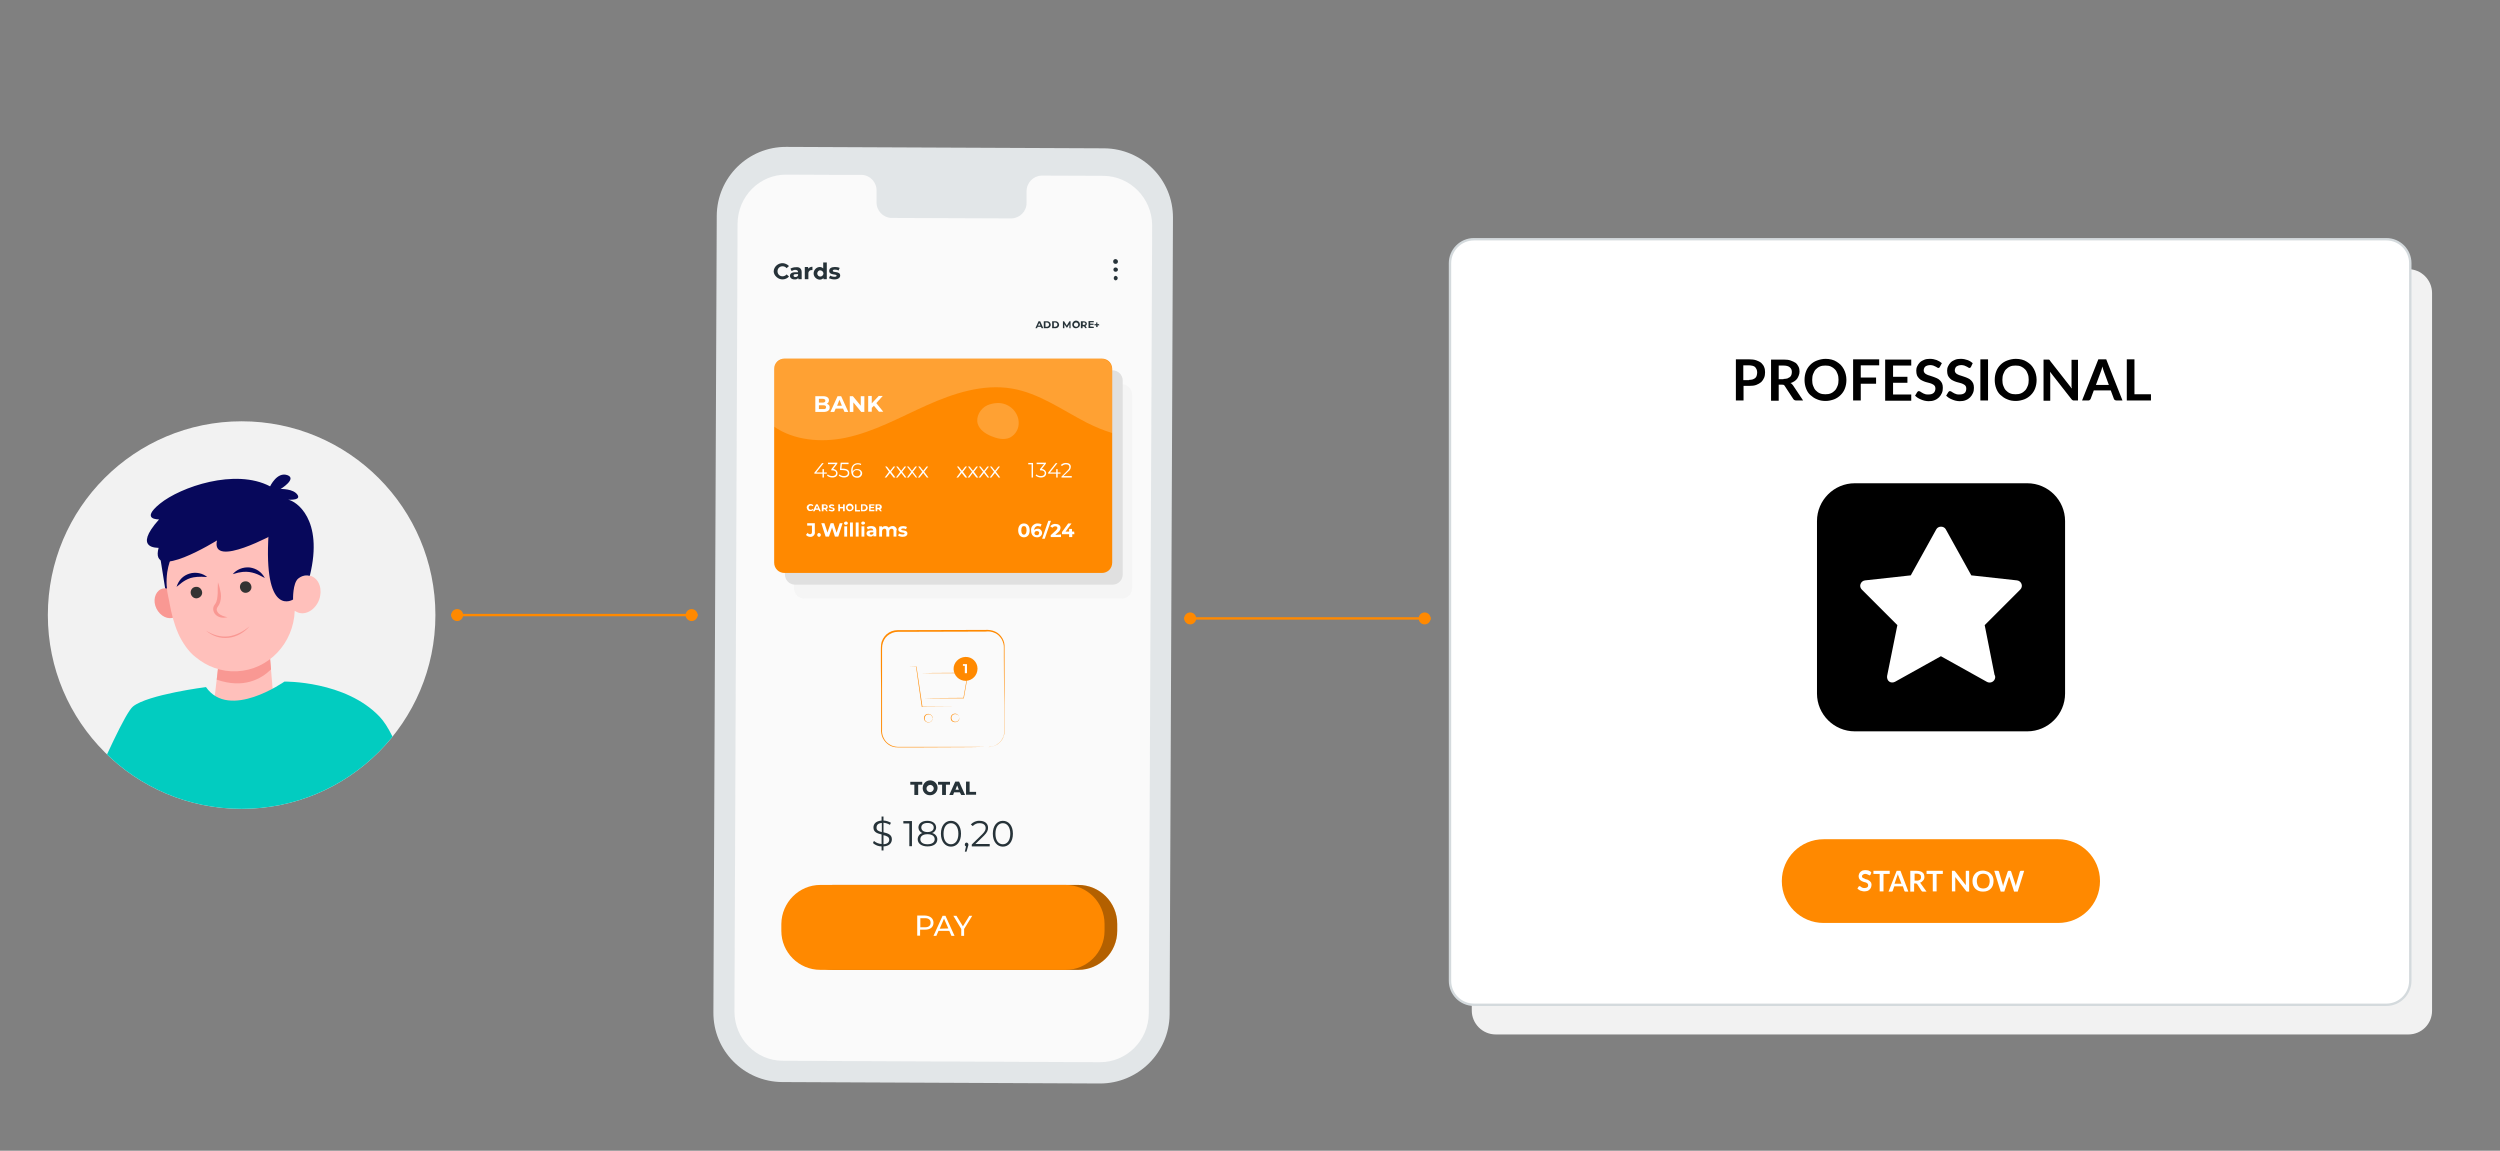 <svg xmlns="http://www.w3.org/2000/svg" xmlns:xlink="http://www.w3.org/1999/xlink" id="Layer_1" x="0px" y="0px" viewBox="0 0 1045 481" style="enable-background:new 0 0 1045 481;" xml:space="preserve"><rect x="0" y="0" width="1045" height="481" fill="#808080" stroke="none"/><style type="text/css">	.st0{fill:#F2F2F2;}	.st1{clip-path:url(#SVGID_00000112601355860120644120000015826488031672826557_);}	.st2{fill:#07085B;}	.st3{fill:#FFC0BB;}	.st4{fill:#F99893;}	.st5{fill:#333333;}	.st6{fill:#02CCC0;}	.st7{fill:none;stroke:#FF8900;stroke-miterlimit:10;}	.st8{fill:#FF8900;}	.st9{fill:#E2E6E8;}	.st10{fill:#FAFAFA;}	.st11{fill:#263238;}	.st12{fill:#F5F5F5;}	.st13{fill:#E0E0E0;}	.st14{opacity:0.3;}	.st15{fill:#FFFFFF;}	.st16{opacity:0.2;}	.st17{fill:#FFFFFF;stroke:#D4DADD;stroke-miterlimit:10;}</style><g>	<circle class="st0" cx="101" cy="257.1" r="81"></circle>	<g>		<defs>			<circle id="SVGID_1_" cx="101" cy="257.1" r="81"></circle>		</defs>		<clipPath id="SVGID_00000086659394718104259180000006235196387983369405_">			<use xlink:href="#SVGID_1_" style="overflow:visible;"></use>		</clipPath>		<g style="clip-path:url(#SVGID_00000086659394718104259180000006235196387983369405_);">			<path class="st2" d="M67,233.2l2.7,16.9l5.7-22.6c0,0-8-3.9-8.4-2.5C66.7,226.4,67,233.2,67,233.2z"></path>			<polygon class="st3" points="112.4,269.6 114.9,298.9 89,297.7 92,271.8    "></polygon>			<path class="st4" d="M90.6,284.1l1.4-12.3l20.4-2.1l0.9,10.1C109.2,283.8,101.9,288,90.6,284.1z"></path>			<g>				<path class="st4" d="M74.7,249.9c1.6,3.2,0.7,6.8-1.8,8.1c-2.6,1.2-5.9-0.4-7.5-3.6c-1.6-3.2-0.7-6.8,1.8-8.1     C69.8,245.1,73.2,246.7,74.7,249.9z"></path>				<path class="st3" d="M74.5,264.8c-1.8-4.1-2.9-8.6-3.6-12.5c-0.1-0.8-0.3-1.7-0.5-2.5c-0.8-3.3-1-6.9-0.5-10.6     c1.8-12,11.4-21.5,23.5-23.2c16.2-2.2,30.4,9.7,31.4,25.6c1.7-1.1,3.6-1.4,5.3-0.8c3.4,1.3,4.8,5.7,3.3,9.9     c-1.6,4.2-5.6,6.6-8.9,5.3c-0.5-0.2-0.9-0.4-1.3-0.7c-0.5,13.6-10.9,24.7-24.2,25.3c-6.5,0.3-12.5-2-17.2-5.9     C78.8,272.5,76,268.2,74.5,264.8z"></path>				<path class="st4" d="M91.1,243.4c-0.1,1.6-0.1,3.1-0.1,4.6c-0.1,1.4-0.2,3.4-1.1,4.5c-0.1,0.2-0.8,0.9-0.8,2c0,1,0.5,2,1.2,2.6     c1.4,1.2,3.2,1.3,4.8,0.9c-1.5-0.3-3-0.8-3.9-1.8c-0.4-0.5-0.7-1.1-0.6-1.6c0.1-0.6,0.4-0.9,0.5-1.1c0.4-0.6,0.9-1.2,1.2-3.1     c0.1-0.8,0.1-1.6,0-2.4C92,246.4,91.7,244.9,91.1,243.4z"></path>				<path class="st5" d="M100.3,245.5c0.1,1.3,1.2,2.4,2.5,2.3c1.3-0.1,2.4-1.2,2.3-2.5c-0.1-1.3-1.2-2.4-2.5-2.3     C101.2,243,100.2,244.1,100.3,245.5z"></path>				<path class="st5" d="M79.7,247.8c0.1,1.3,1.2,2.4,2.5,2.3c1.3-0.1,2.4-1.2,2.3-2.5c-0.1-1.3-1.2-2.4-2.5-2.3     C80.6,245.3,79.6,246.5,79.7,247.8z"></path>				<path class="st4" d="M104.3,261.8c-2.5,2.1-5.6,3.8-8.8,4.2c-3.4,0.4-6.5-0.6-9.4-2.4c2.7,2.3,5.9,3.4,9.5,3     C99.1,266.2,102.3,264.2,104.3,261.8z"></path>				<path class="st2" d="M97.3,240c3.4-1.1,5.3-1.1,6.9-0.9c3.4,0.5,5.3,2,6.5,2.5c-1.4-2.6-3.6-4-6.3-4.4     C101.5,236.9,98.7,238.2,97.3,240z"></path>				<path class="st2" d="M86.6,241.2c-1.7-1.5-4.7-2.3-7.5-1.4c-2.5,0.8-4.4,2.6-5.3,5.5c1.1-0.7,2.6-2.6,5.9-3.7     C81.2,241.2,83.1,240.9,86.6,241.2z"></path>			</g>			<path class="st6" d="M86.1,287.2c0,0-24.3,3.1-30.5,8.1s-35.9,78.8-35.9,78.8l24.7,29l52.5,0.4c0,0,39.4,21.2,64.1,1.2    c24.7-20.1,12-90-2.3-105.1c-14.3-15.1-39.8-14.7-39.8-14.7S95.8,301.2,86.1,287.2z"></path>			<path class="st2" d="M66.5,217.1c0,0-8.1,0.3,0.4-6.6c8.5-6.9,31.4-14.9,46-7.2c0,0,2.9-6.2,7.2-4.7c4.2,1.5-2.8,5.8-2.8,5.8    s5.4-0.2,7.1,2.5c1.2,2-2.1,2-3.9,2c3.1,0.5,14.9,8,9,31.8c-2.1-0.5-14.1-17.9-14.1-17.9s-27.4,15.2-24.7,3.1    c0,0-28.4,17.7-24.4,3.1C66.2,228.9,55.2,229.7,66.5,217.1z"></path>			<path class="st2" d="M129.4,240.7c0,0-2.3-0.8-4.7,1.1c-2.4,1.9-2.2,8.8-2.2,8.8s-11.7,7.5-10.4-24.3c1.3-33.9,9.7,2.7,9.7,2.7    L129.4,240.7z"></path>		</g>	</g></g><g>	<line class="st7" x1="188.6" y1="257.1" x2="291.6" y2="257.1"></line>	<circle class="st8" cx="191.1" cy="257.1" r="2.5"></circle>	<circle class="st8" cx="289.1" cy="257.1" r="2.5"></circle></g><g id="freepik--Device--inject-2">	<path class="st9" d="M459.8,452.9L327,452.3c-16-0.1-28.9-13.1-28.8-29.1c0,0,0,0,0,0l1.4-333c0.1-16,13.1-28.9,29.1-28.8  c0,0,0,0,0,0L461.5,62c16,0.1,28.9,13.1,28.8,29.1c0,0,0,0,0,0l-1.4,333C488.7,440.1,475.7,452.9,459.8,452.9z"></path>	<path class="st10" d="M461.2,73.5l-25.8-0.1c-3.5,0.1-6.3,3-6.3,6.6c0,0,0,0,0,0v4.7c0.1,3.6-2.8,6.5-6.3,6.6l-50.2-0.2  c-3.5-0.1-6.3-3.1-6.2-6.6c0,0,0,0,0,0v-4.7c0.1-3.6-2.7-6.6-6.2-6.7h-9.1L328.7,73c-11.2-0.1-20.3,9.1-20.4,20.5c0,0,0,0,0,0  L307,422.8c0,11.3,9,20.6,20.2,20.6l132.6,0.6c11.2,0,20.3-9.1,20.4-20.5l1.4-329.4C481.5,82.9,472.5,73.6,461.2,73.5  C461.3,73.5,461.2,73.5,461.2,73.5z"></path>	<path class="st11" d="M467.3,109.3c0,0.6-0.4,1-1,1s-1-0.4-1-1c0-0.6,0.4-1,1-1c0,0,0.1,0,0.1,0  C466.9,108.4,467.3,108.8,467.3,109.3z"></path>	<path class="st11" d="M467.3,112.7c0,0.5-0.4,0.9-1,0.9c-0.5,0-0.9-0.4-0.9-0.9c0-0.5,0.4-0.9,0.9-0.9S467.3,112.2,467.3,112.7  C467.3,112.7,467.3,112.7,467.3,112.7z"></path>	<path class="st11" d="M467.2,116.2c0,0.6-0.4,1-1,1c-0.5-0.2-0.8-0.7-0.6-1.3c0.1-0.3,0.3-0.5,0.6-0.6  C466.7,115.3,467.2,115.7,467.2,116.2z"></path>	<path class="st12" d="M336.2,160.6h132.7c2.4,0,4.3,1.9,4.3,4.3v81c0,2.4-1.9,4.3-4.3,4.3H336.2c-2.4,0-4.3-1.9-4.3-4.3v-81  C331.9,162.5,333.9,160.6,336.2,160.6z"></path>	<path class="st13" d="M332.4,154.8H465c2.4,0,4.3,1.9,4.3,4.3v81c0,2.4-1.9,4.3-4.3,4.3H332.4c-2.4,0-4.3-1.9-4.3-4.3v-81  C328.1,156.7,330,154.8,332.4,154.8z"></path>	<path class="st11" d="M435.1,136.6h-1.4l-0.2,0.6h-0.7l1.3-2.9h0.7l1.3,2.9h-0.7L435.1,136.6z M434.9,136.1l-0.5-1.1l-0.5,1.1  H434.9z"></path>	<path class="st11" d="M436.3,134.3h1.3c0.8-0.1,1.5,0.5,1.6,1.3c0.1,0.8-0.5,1.5-1.3,1.6c-0.1,0-0.2,0-0.3,0h-1.3V134.3z   M437.6,136.6c0.5,0,0.9-0.4,0.9-0.9c0-0.5-0.4-0.9-0.9-0.9H437v1.8H437.6z"></path>	<path class="st11" d="M439.8,134.3h1.3c0.8-0.1,1.5,0.5,1.6,1.3c0.1,0.8-0.5,1.5-1.3,1.6c-0.1,0-0.2,0-0.3,0h-1.3V134.3z   M441.1,136.6c0.5,0,0.9-0.4,0.9-0.9c0-0.5-0.4-0.9-0.9-0.9h-0.6v1.8H441.1z"></path>	<path class="st11" d="M447,137.2v-1.7l-0.9,1.4h-0.3l-0.9-1.4v1.7h-0.6v-2.9h0.5l1.1,1.8l1.1-1.8h0.5v2.9H447z"></path>	<path class="st11" d="M448.2,135.7c0-0.9,0.6-1.6,1.5-1.7c0.9,0,1.6,0.6,1.7,1.5s-0.6,1.6-1.5,1.7c0,0-0.1,0-0.1,0  C448.9,137.3,448.2,136.6,448.2,135.7C448.2,135.8,448.2,135.8,448.2,135.7z M450.7,135.7c0-0.5-0.4-0.9-0.9-0.9  c-0.5,0-0.9,0.4-0.9,0.9c0,0.5,0.4,0.9,0.9,0.9C450.3,136.7,450.7,136.3,450.7,135.7C450.7,135.8,450.7,135.8,450.7,135.7z"></path>	<path class="st11" d="M453.7,137.2l-0.6-0.8h-0.6v0.8h-0.7v-2.9h1.2c0.8,0,1.3,0.4,1.3,1c0,0.4-0.2,0.8-0.6,0.9l0.6,0.9  L453.7,137.2z M453.1,134.8h-0.5v1h0.5c0.4,0,0.6-0.2,0.6-0.5S453.5,134.8,453.1,134.8L453.1,134.8z"></path>	<path class="st11" d="M457.2,136.6v0.5h-2.2v-2.9h2.2v0.5h-1.5v0.6h1.4v0.5h-1.4v0.7L457.2,136.6z"></path>	<path class="st11" d="M459.5,136h-0.7v0.7h-0.6V136h-0.7v-0.5h0.7v-0.7h0.5v0.7h0.7L459.5,136z"></path>	<path class="st11" d="M323.4,113.4c0.1-2,1.9-3.5,3.9-3.4c0.9,0.1,1.8,0.5,2.5,1.2l-1,0.9c-0.4-0.5-1-0.8-1.7-0.8  c-1.2,0-2.1,0.9-2.1,2.1c0,1.2,0.9,2.1,2.1,2.1c0.6,0,1.3-0.3,1.7-0.8l1,0.9c-1.4,1.5-3.7,1.6-5.2,0.2  C323.9,115.2,323.4,114.3,323.4,113.4L323.4,113.4z"></path>	<path class="st11" d="M335.1,113.8v2.9h-1.4v-0.6c-0.3,0.5-0.9,0.8-1.6,0.7c-1.2,0-1.9-0.7-1.9-1.5s0.6-1.5,2.2-1.5h1.2  c0-0.6-0.4-1-1.2-1c-0.5,0-1,0.2-1.5,0.5l-0.5-1c0.7-0.4,1.4-0.6,2.2-0.6C334.2,111.5,335.1,112.3,335.1,113.8z M333.6,115.1v-0.5  h-1c-0.7,0-0.9,0.2-0.9,0.6s0.3,0.6,0.8,0.6C333,115.8,333.5,115.5,333.6,115.1z"></path>	<path class="st11" d="M339.6,111.5v1.4h-0.3c-0.7-0.1-1.3,0.5-1.4,1.1c0,0.1,0,0.2,0,0.3v2.4h-1.5v-5.1h1.4v0.7  C338.3,111.8,338.9,111.5,339.6,111.5z"></path>	<path class="st11" d="M345.6,109.7v7h-1.4v-0.5c-0.4,0.5-1,0.7-1.6,0.7c-1.4-0.1-2.6-1.3-2.5-2.8c0.1-1.3,1.1-2.4,2.5-2.5  c0.6,0,1.1,0.2,1.5,0.6v-2.5L345.6,109.7z M344.2,114.2c-0.1-0.7-0.7-1.2-1.4-1.2s-1.2,0.7-1.2,1.4c0.1,0.7,0.6,1.2,1.3,1.2  c0.7,0,1.3-0.6,1.3-1.3C344.2,114.3,344.2,114.2,344.2,114.2z"></path>	<path class="st11" d="M346.5,116.3l0.5-1.1c0.5,0.3,1.2,0.5,1.8,0.5c0.7,0,0.9-0.2,0.9-0.5c0-0.8-3.1,0-3.1-2c0-1,0.9-1.6,2.4-1.6  c0.7,0,1.4,0.1,2,0.4l-0.5,1.1c-0.4-0.3-1-0.4-1.5-0.4c-0.7,0-0.9,0.2-0.9,0.5c0,0.9,3.1,0,3.1,2c0,0.9-0.9,1.6-2.4,1.6  C348,116.8,347.2,116.6,346.5,116.3z"></path>	<path class="st11" d="M382.2,328h-1.7v-1.2h5v1.2h-1.7v4.3h-1.6L382.2,328z"></path>	<path class="st11" d="M385.7,329.5c-0.1-1.7,1.2-3.2,2.9-3.3c1.7-0.1,3.2,1.2,3.3,2.9c0.1,1.7-1.2,3.2-2.9,3.3c-0.1,0-0.1,0-0.2,0  c-1.6,0.1-3-1.1-3.1-2.7C385.7,329.6,385.7,329.6,385.7,329.5z M390.3,329.5c0-0.8-0.8-1.5-1.6-1.4s-1.5,0.8-1.4,1.6  c0,0.8,0.7,1.4,1.5,1.4c0.8,0,1.5-0.7,1.5-1.5C390.3,329.6,390.3,329.5,390.3,329.5z"></path>	<path class="st11" d="M393.8,328h-1.7v-1.2h5v1.2h-1.7v4.3h-1.6V328z"></path>	<path class="st11" d="M401.2,331.2h-2.4l-0.4,1.1h-1.6l2.5-5.6h1.6l2.5,5.6h-1.6L401.2,331.2z M400.8,330.1l-0.7-1.8l-0.7,1.8  H400.8z"></path>	<path class="st11" d="M403.7,326.7h1.6v4.3h2.7v1.2h-4.2V326.7z"></path>	<path class="st11" d="M369.3,353.8v1.7h-0.8v-1.7c-1.3,0-2.6-0.5-3.6-1.4l0.4-0.9c0.9,0.8,2,1.2,3.2,1.3v-4  c-1.7-0.4-3.4-0.9-3.4-2.9c0-1.5,1-2.7,3.4-2.9v-1.7h0.8v1.7c1.1,0,2.1,0.4,3.1,0.9l-0.4,0.9c-0.8-0.5-1.7-0.8-2.7-0.9v4  c1.7,0.4,3.5,0.9,3.5,2.9C372.8,352.4,371.7,353.7,369.3,353.8z M368.6,347.8v-3.8c-1.6,0.1-2.2,0.9-2.2,1.9  C366.3,347.1,367.3,347.5,368.6,347.8L368.6,347.8z M371.7,351c0-1.2-1.1-1.6-2.4-1.9v3.8C371,352.8,371.7,352,371.7,351L371.7,351  z"></path>	<path class="st11" d="M381.2,343.2v10.5h-1.1v-9.5h-2.5v-1H381.2z"></path>	<path class="st11" d="M391.8,350.8c0,1.9-1.6,3-4.1,3s-4.1-1.2-4.1-3c0-1.2,0.8-2.3,2-2.6c-1-0.3-1.7-1.3-1.7-2.3  c0-1.7,1.5-2.8,3.7-2.8s3.7,1.1,3.7,2.8c0,1.1-0.7,2-1.7,2.3C390.9,348.5,391.8,349.6,391.8,350.8z M390.7,350.8  c0-1.3-1.1-2.1-3-2.1s-3,0.8-3,2.1s1.1,2.1,3,2.1S390.7,352.1,390.7,350.8L390.7,350.8z M387.7,347.8c1.6,0,2.6-0.7,2.6-1.9  s-1-1.9-2.6-1.9s-2.6,0.7-2.6,1.9S386.1,347.8,387.7,347.8L387.7,347.8z"></path>	<path class="st11" d="M393.3,348.5c0-3.4,1.8-5.4,4.2-5.4s4.2,2,4.2,5.4s-1.8,5.4-4.2,5.4S393.3,351.8,393.3,348.5z M400.6,348.5  c0-2.8-1.3-4.4-3.1-4.4s-3.1,1.5-3.1,4.4s1.3,4.4,3.1,4.4S400.6,351.3,400.6,348.5z"></path>	<path class="st11" d="M404.8,353c0,0.3-0.1,0.6-0.2,0.9l-0.6,2.1h-0.7l0.5-2.2c-0.3-0.1-0.6-0.4-0.5-0.8c0-0.4,0.3-0.8,0.7-0.8  c0,0,0,0,0,0C404.4,352.2,404.8,352.6,404.8,353z"></path>	<path class="st11" d="M413.7,352.8v1h-7.5V353l4.4-4.3c1.2-1.2,1.4-1.9,1.4-2.6c0-1.2-0.9-2-2.5-2c-1.1-0.1-2.1,0.4-2.9,1.2  l-0.8-0.7c1-1,2.3-1.6,3.7-1.5c2.1,0,3.5,1.1,3.5,2.9c0,1-0.3,1.9-1.7,3.3l-3.6,3.5L413.7,352.8z"></path>	<path class="st11" d="M415,348.5c0-3.4,1.8-5.4,4.2-5.4s4.2,2,4.2,5.4s-1.8,5.4-4.2,5.4S415,351.8,415,348.5z M422.3,348.5  c0-2.8-1.3-4.4-3.1-4.4s-3.1,1.5-3.1,4.4s1.3,4.4,3.1,4.4S422.3,351.3,422.3,348.5z"></path>	<path class="st8" d="M348.2,369.9h102.5c9,0,16.3,7.3,16.3,16.3v2.9c0,9-7.3,16.3-16.3,16.3H348.2c-9,0-16.3-7.3-16.3-16.3v-2.9  C331.9,377.2,339.2,369.9,348.2,369.9z"></path>	<g class="st14">		<path d="M348.2,369.9h102.5c9,0,16.3,7.3,16.3,16.3v2.9c0,9-7.3,16.3-16.3,16.3H348.2c-9,0-16.3-7.3-16.3-16.3v-2.9   C331.9,377.2,339.2,369.9,348.2,369.9z"></path>	</g>	<path class="st8" d="M342.9,369.9h102.5c9,0,16.3,7.3,16.3,16.3v2.9c0,9-7.3,16.3-16.3,16.3H342.9c-9,0-16.3-7.3-16.3-16.3v-2.9  C326.7,377.2,334,369.9,342.9,369.9z"></path>	<path class="st15" d="M390.2,385.7c0,1.8-1.3,2.9-3.5,2.9h-2.1v2.5h-1.2v-8.4h3.3C388.8,382.8,390.2,383.9,390.2,385.7z M389,385.7  c0-1.2-0.8-1.9-2.3-1.9h-2v3.8h2C388.2,387.6,389,386.9,389,385.7z"></path>	<path class="st15" d="M396.8,389.1h-4.5l-0.9,2.1h-1.2l3.8-8.4h1.2l3.8,8.4h-1.3L396.8,389.1z M396.4,388.1l-1.8-4.1l-1.8,4.2  L396.4,388.1z"></path>	<path class="st15" d="M403,388.3v2.9h-1.2v-2.9l-3.3-5.5h1.3l2.7,4.4l2.7-4.4h1.2L403,388.3z"></path>	<path class="st8" d="M413.2,312.3c0.6,0,1.3-0.2,1.9-0.3c1.7-0.6,3.2-1.8,4-3.4c0.3-0.6,0.5-1.1,0.6-1.8c0.1-0.7,0.1-1.4,0.1-2  c0-1.4,0-3,0-4.7c0-3.4,0-7.2-0.1-11.5s0-8.9-0.1-13.9c0-1.2,0-2.5,0-3.8c0.1-1.3-0.3-2.5-0.9-3.7c-0.7-1.1-1.6-2.1-2.8-2.6  c-1.3-0.6-2.6-0.8-4-0.6l-36.6,0.1c-1.6,0-3.1,0.6-4.3,1.6c-1.2,1-1.9,2.4-2.2,4c-0.1,0.8-0.1,1.5-0.1,2.3v2.3c0,1.6,0,3.1,0,4.6  c0,6.1,0,12,0,17.7c0,2.8,0,5.6,0,8.2c-0.1,1.3,0.1,2.6,0.7,3.7c0.5,1.1,1.4,2.1,2.5,2.7c2.1,1.4,4.6,0.9,6.9,1h6.7h20.2h5.5h1.4  h0.5h-0.5h-1.4l-5.5,0.1l-20.2,0.1h-6.7h-3.6c-1.3,0-2.5-0.3-3.6-1c-1.1-0.7-2-1.7-2.6-2.9c-0.6-1.2-0.8-2.6-0.7-3.9  c0-2.7,0-5.4,0-8.2c0-5.6,0-11.5-0.1-17.7c0-1.5,0-3.1,0-4.6c0-0.8,0-1.6,0-2.3c0-0.8,0-1.6,0.1-2.4c0.2-1.7,1.1-3.2,2.3-4.3  c1.3-1.1,2.9-1.7,4.6-1.7l36.6-0.1c1.4-0.1,2.9,0.1,4.2,0.7c1.3,0.6,2.3,1.6,3,2.8c0.7,1.2,1,2.5,0.9,3.9c0,1.3,0,2.6,0,3.8  c0,5,0,9.7,0,13.9V300c0,1.7,0,3.3,0,4.7c0,0.7,0,1.4-0.1,2.1c-0.1,0.6-0.4,1.2-0.6,1.8c-0.9,1.7-2.4,2.9-4.2,3.4  c-0.5,0.1-0.9,0.2-1.4,0.2L413.2,312.3z"></path>	<path class="st8" d="M402.8,295.4h-0.3h-1l-3.7,0l-12.4,0.1h-0.1v-0.1c-0.1-0.6-0.2-1.3-0.3-2c-0.9-6-1.6-11.3-2.1-14.8l0.1,0.1  h-3.3h-0.9c-0.1,0-0.2,0-0.3,0h0.3h0.9l3.3-0.1h0.1v0.1c0.5,3.5,1.3,8.8,2.2,14.8c0.1,0.7,0.2,1.4,0.3,2l-0.1-0.1h12.3h4.7  L402.8,295.4z"></path>	<path class="st8" d="M385,291.9h0.3h1l3.7-0.1l12.8-0.1l-0.1,0.1c0.4-2.2,0.8-4.5,1.2-6.9c0.2-1.2,0.4-2.5,0.6-3.6l0.1,0.1l-15.1,0  h-5.7h1.2l4.5-0.1l15.1-0.1h0.1v0.1c-0.2,1.2-0.4,2.4-0.6,3.6c-0.4,2.4-0.8,4.8-1.2,6.9v0.1h-0.1H390h-5L385,291.9z"></path>	<path class="st8" d="M389.8,300.2c0,0,0-0.1-0.1-0.4c-0.1-0.4-0.3-0.7-0.6-0.9c-0.7-0.5-1.8-0.4-2.3,0.4s-0.4,1.8,0.4,2.3  c0.1,0.1,0.3,0.2,0.4,0.2c0.5,0.2,1.1,0.1,1.5-0.2c0.3-0.2,0.5-0.5,0.6-0.9C389.8,300.3,389.8,300.2,389.8,300.2c0,0.1,0,0.3,0,0.4  c-0.1,0.4-0.3,0.8-0.6,1c-0.5,0.4-1.1,0.5-1.7,0.3c-0.8-0.3-1.3-0.9-1.3-1.7c0-0.8,0.5-1.5,1.2-1.7c0.9-0.3,1.9,0.1,2.3,1  c0,0.1,0.1,0.2,0.1,0.3C389.9,299.9,389.9,300,389.8,300.2z"></path>	<path class="st8" d="M401,300.1c0,0,0-0.2-0.1-0.4c-0.1-0.4-0.3-0.7-0.6-0.9c-0.5-0.3-1-0.4-1.6-0.2c-0.6,0.2-1.1,0.9-1,1.5  c0,0.7,0.4,1.3,1.1,1.5c0.5,0.2,1.1,0.1,1.5-0.2c0.3-0.2,0.5-0.5,0.6-0.9C401,300.2,401,300.1,401,300.1c0,0.1,0,0.3,0,0.4  c-0.1,0.4-0.3,0.8-0.6,1c-0.8,0.6-1.9,0.5-2.6-0.2c-0.3-0.3-0.4-0.8-0.4-1.2c0-0.8,0.5-1.5,1.2-1.7c0.6-0.2,1.2-0.1,1.7,0.3  c0.3,0.2,0.5,0.6,0.6,1C401,299.8,401,299.9,401,300.1z"></path>	<path class="st8" d="M408.6,279.5c0,2.8-2.2,5-4.9,5.1c-2.8,0-5-2.2-5.1-4.9s2.2-5,4.9-5.1c0,0,0,0,0.1,0  C406.3,274.5,408.6,276.7,408.6,279.5z"></path>	<path class="st15" d="M404.2,277.6v3.8h-0.9v-3.1h-0.8v-0.7H404.2z"></path>	<path class="st8" d="M327.9,149.9h132.7c2.4,0,4.3,1.9,4.3,4.3v81c0,2.4-1.9,4.3-4.3,4.3H327.9c-2.4,0-4.3-1.9-4.3-4.3v-81  C323.6,151.8,325.5,149.9,327.9,149.9z"></path>	<path class="st15" d="M346.8,170.4c0,1.1-0.9,1.8-2.6,1.8h-3.4v-6.6h3.2c1.7,0,2.5,0.7,2.5,1.7c0,0.6-0.3,1.2-0.9,1.5  C346.4,169,346.9,169.6,346.8,170.4z M342.3,166.7v1.6h1.5c0.8,0,1.2-0.3,1.2-0.8s-0.4-0.8-1.2-0.8L342.3,166.7z M345.3,170.2  c0-0.6-0.4-0.8-1.2-0.8h-1.8v1.6h1.8C344.9,171.1,345.3,170.8,345.3,170.2L345.3,170.2z"></path>	<path class="st15" d="M352.4,170.8h-3.1l-0.6,1.4h-1.6l3-6.6h1.5l3,6.6H353L352.4,170.8z M351.9,169.6l-1-2.5l-1,2.5H351.9z"></path>	<path class="st15" d="M361.3,165.6v6.6h-1.3l-3.3-4v4h-1.5v-6.6h1.3l3.3,4v-4L361.3,165.6z"></path>	<path class="st15" d="M365.3,169.6l-0.9,0.9v1.6h-1.5v-6.6h1.5v3.1l2.9-3.1h1.7l-2.7,3l2.9,3.6h-1.8L365.3,169.6z"></path>	<path class="st15" d="M345.6,198h-1.2v1.6h-0.6V198h-3.4v-0.4l3.2-4h0.7l-3.1,3.9h2.6v-1.4h0.6v1.4h1.2V198z"></path>	<path class="st15" d="M350.1,197.8c0,1-0.7,1.8-2.2,1.8c-0.8,0-1.6-0.3-2.2-0.8l0.3-0.5c0.5,0.5,1.2,0.7,1.9,0.7  c1,0,1.6-0.5,1.6-1.2s-0.5-1.2-1.6-1.2h-0.4v-0.5l1.7-2.1h-3.1v-0.6h3.9v0.4l-1.7,2.2C349.4,196.2,350.1,196.9,350.1,197.8z"></path>	<path class="st15" d="M355,197.8c0,1-0.7,1.8-2.2,1.8c-0.8,0-1.6-0.3-2.2-0.8l0.3-0.5c0.5,0.5,1.2,0.7,1.9,0.7c1,0,1.6-0.5,1.6-1.2  s-0.5-1.3-2-1.3h-1.3l0.3-3.1h3.3v0.6h-2.8l-0.2,1.9h0.8C354.3,196,355,196.7,355,197.8z"></path>	<path class="st15" d="M360.4,197.8c0,1-0.9,1.9-1.9,1.9c-0.1,0-0.1,0-0.2,0c-1.6,0-2.5-1.1-2.5-3s1.1-3.1,2.8-3.1  c0.5,0,1,0.1,1.4,0.3l-0.2,0.5c-0.4-0.2-0.8-0.3-1.2-0.3c-1.3,0-2.2,0.8-2.2,2.5c0,0.2,0,0.3,0,0.5c0.4-0.7,1.1-1.1,1.9-1  c1-0.1,1.9,0.6,2.1,1.6C360.3,197.7,360.3,197.7,360.4,197.8z M359.7,197.8c0-0.8-0.6-1.3-1.5-1.3c-0.8-0.1-1.5,0.5-1.6,1.2  c0,0,0,0.1,0,0.1c0,0.7,0.5,1.3,1.6,1.3c0.7,0.1,1.4-0.4,1.5-1.2C359.7,197.9,359.7,197.8,359.7,197.8L359.7,197.8z"></path>	<path class="st15" d="M373.5,199.6l-1.5-1.9l-1.5,1.9h-0.7l1.8-2.4L370,195h0.7l1.4,1.8l1.4-1.8h0.7l-1.7,2.2l1.8,2.4H373.5z"></path>	<path class="st15" d="M378.2,199.6l-1.5-1.9l-1.5,1.9h-0.7l1.8-2.4l-1.7-2.2h0.7l1.4,1.8l1.4-1.8h0.7l-1.7,2.2l1.8,2.4H378.2z"></path>	<path class="st15" d="M382.8,199.6l-1.5-1.9l-1.5,1.9h-0.7l1.8-2.4l-1.8-2.2h0.7l1.4,1.8l1.4-1.8h0.7l-1.7,2.2l1.8,2.4H382.8z"></path>	<path class="st15" d="M387.4,199.6l-1.5-1.9l-1.5,1.9h-0.7l1.8-2.4l-1.7-2.2h0.7l1.4,1.8l1.4-1.8h0.7l-1.7,2.2l1.8,2.4H387.4z"></path>	<path class="st15" d="M403.5,199.6l-1.5-1.9l-1.5,1.9h-0.7l1.8-2.4L400,195h0.7l1.4,1.8l1.4-1.8h0.7l-1.7,2.2l1.8,2.4H403.5z"></path>	<path class="st15" d="M408.1,199.6l-1.5-1.9l-1.4,1.9h-0.7l1.8-2.4l-1.7-2.2h0.7l1.4,1.8l1.4-1.8h0.7l-1.7,2.2l1.8,2.4H408.1z"></path>	<path class="st15" d="M412.8,199.6l-1.5-1.9l-1.5,1.9h-0.7l1.8-2.4l-1.7-2.2h0.7l1.4,1.8l1.4-1.8h0.7l-1.7,2.2l1.8,2.4H412.8z"></path>	<path class="st15" d="M417.4,199.6l-1.5-1.9l-1.5,1.9h-0.7l1.8-2.4l-1.7-2.2h0.7l1.4,1.8l1.4-1.8h0.7l-1.7,2.2l1.8,2.4H417.4z"></path>	<path class="st15" d="M431.8,193.5v6.1h-0.6v-5.5h-1.4v-0.6H431.8z"></path>	<path class="st15" d="M437.3,197.8c0,1-0.7,1.8-2.2,1.8c-0.8,0-1.6-0.3-2.2-0.8l0.3-0.5c0.5,0.5,1.2,0.7,1.9,0.7  c1,0,1.6-0.5,1.6-1.2s-0.5-1.2-1.6-1.2h-0.4v-0.5l1.7-2.1h-3.1v-0.6h3.9v0.4l-1.7,2.2C436.6,196.2,437.3,196.9,437.3,197.8z"></path>	<path class="st15" d="M443.3,198h-1.2v1.6h-0.6V198h-3.4v-0.4l3.2-4h0.7l-3.1,3.9h2.6v-1.4h0.6v1.4h1.2L443.3,198z"></path>	<path class="st15" d="M448,199v0.6h-4.3v-0.4l2.5-2.5c0.7-0.7,0.8-1.1,0.8-1.5c0-0.7-0.5-1.1-1.4-1.1c-0.6,0-1.2,0.2-1.7,0.7  l-0.5-0.4c0.6-0.6,1.3-0.9,2.2-0.9c1.2,0,2,0.6,2,1.6c0,0.8-0.4,1.5-1,1.9l-2.1,2H448z"></path>	<path class="st15" d="M337.2,212.2c0-0.9,0.8-1.6,1.7-1.5c0.4,0,0.8,0.2,1.1,0.5l-0.4,0.4c-0.2-0.2-0.4-0.3-0.7-0.3  c-0.5,0-0.9,0.4-0.9,0.9c0,0.5,0.4,0.9,0.9,0.9c0.3,0,0.6-0.1,0.7-0.4l0.4,0.4c-0.3,0.4-0.7,0.5-1.2,0.5  C338,213.8,337.3,213.1,337.2,212.2C337.2,212.3,337.2,212.3,337.2,212.2z"></path>	<path class="st15" d="M342.2,213.1h-1.4l-0.3,0.6h-0.7l1.3-2.9h0.7l1.3,2.9h-0.7L342.2,213.1z M342,212.5l-0.5-1.1l-0.5,1.1H342z"></path>	<path class="st15" d="M345.4,213.7l-0.6-0.8h-0.6v0.8h-0.7v-2.9h1.2c0.8,0,1.3,0.4,1.3,1.1c0,0.4-0.2,0.8-0.6,0.9l0.6,0.9  L345.4,213.7z M344.8,211.3h-0.5v1h0.5c0.4,0,0.6-0.2,0.6-0.5S345.2,211.3,344.8,211.3z"></path>	<path class="st15" d="M346.4,213.4l0.2-0.5c0.3,0.2,0.6,0.3,1,0.3c0.4,0,0.6-0.1,0.6-0.3c0-0.6-1.7-0.2-1.7-1.2  c0-0.5,0.4-0.9,1.2-0.9c0.4,0,0.7,0.1,1,0.3l-0.2,0.5c-0.2-0.1-0.5-0.2-0.8-0.2c-0.4,0-0.5,0.1-0.5,0.3c0,0.5,1.7,0.2,1.7,1.2  c0,0.5-0.4,0.9-1.2,0.9C347.2,213.7,346.7,213.6,346.4,213.4z"></path>	<path class="st15" d="M353.1,210.8v2.9h-0.7v-1.2h-1.3v1.2h-0.7v-2.9h0.7v1.1h1.3v-1.1H353.1z"></path>	<path class="st15" d="M353.6,212.2c0-0.9,0.6-1.6,1.5-1.7c0.9,0,1.6,0.6,1.7,1.5s-0.6,1.6-1.5,1.7c0,0-0.1,0-0.1,0  C354.4,213.8,353.7,213.1,353.6,212.2C353.6,212.3,353.6,212.3,353.6,212.2z M356.1,212.2c0-0.5-0.4-0.9-0.9-0.9  c-0.5,0-0.9,0.4-0.9,0.9c0,0.5,0.4,0.9,0.9,0.9C355.7,213.2,356.1,212.8,356.1,212.2C356.1,212.3,356.1,212.2,356.1,212.2z"></path>	<path class="st15" d="M357.3,210.8h0.7v2.4h1.5v0.6h-2.1V210.8z"></path>	<path class="st15" d="M359.8,210.8h1.3c0.8-0.1,1.5,0.5,1.6,1.3c0.1,0.8-0.5,1.5-1.3,1.6c-0.1,0-0.2,0-0.2,0h-1.3V210.8z   M361.1,213.1c0.5,0,0.9-0.4,0.9-0.9c0-0.5-0.4-0.9-0.9-0.9h-0.6v1.9L361.1,213.1z"></path>	<path class="st15" d="M365.5,213.2v0.5h-2.2v-2.9h2.2v0.5h-1.5v0.6h1.3v0.5h-1.4v0.7H365.5z"></path>	<path class="st15" d="M367.9,213.7l-0.6-0.8h-0.6v0.8H366v-2.9h1.3c0.8,0,1.3,0.4,1.3,1.1c0,0.4-0.2,0.8-0.6,0.9l0.6,0.9  L367.9,213.7z M367.2,211.3h-0.5v1h0.5c0.4,0,0.6-0.2,0.6-0.5S367.7,211.3,367.2,211.3L367.2,211.3z"></path>	<path class="st15" d="M336.9,223.6l0.7-0.9c0.2,0.4,0.6,0.6,1,0.6c0.5,0,0.8-0.3,0.8-0.9v-2.7h-2v-1h3.2v3.6c0.2,1-0.5,1.9-1.5,2.1  c-0.2,0-0.3,0-0.5,0C338,224.4,337.3,224.1,336.9,223.6z"></path>	<path class="st15" d="M341.6,223.6c0-0.4,0.3-0.8,0.7-0.8c0,0,0,0,0,0c0.4,0,0.8,0.3,0.8,0.7c0,0,0,0,0,0.1c0,0.4-0.3,0.8-0.7,0.8  c0,0,0,0,0,0C341.9,224.4,341.6,224,341.6,223.6C341.6,223.6,341.6,223.6,341.6,223.6z"></path>	<path class="st15" d="M352.2,218.7l-1.8,5.6H349l-1.2-3.8l-1.3,3.8h-1.4l-1.8-5.6h1.3l1.3,3.9l1.3-3.9h1.2l1.3,4l1.3-4H352.2z"></path>	<path class="st15" d="M352.8,218.7c0-0.4,0.4-0.7,0.9-0.7c0.4,0,0.6,0.3,0.7,0.7c0,0.4-0.4,0.7-0.9,0.7  C353.1,219.3,352.8,219.1,352.8,218.7z M352.9,220h1.2v4.3h-1.2V220z"></path>	<path class="st15" d="M355.3,218.4h1.2v5.9h-1.2V218.4z"></path>	<path class="st15" d="M357.7,218.4h1.2v5.9h-1.2V218.4z"></path>	<path class="st15" d="M360,218.7c0-0.4,0.3-0.7,0.7-0.7c0,0,0,0,0.1,0c0.4,0,0.7,0.2,0.8,0.6c0,0,0,0,0,0c0,0.4-0.4,0.7-0.9,0.7  C360.3,219.3,360,219,360,218.7L360,218.7z M360.1,220h1.2v4.3h-1.2V220z"></path>	<path class="st15" d="M366.3,221.8v2.4h-1.2v-0.5c-0.3,0.4-0.8,0.7-1.3,0.6c-1,0-1.6-0.6-1.6-1.3s0.5-1.3,1.8-1.3h1  c0-0.5-0.3-0.8-1-0.8c-0.4,0-0.9,0.1-1.2,0.4l-0.5-0.9c0.6-0.4,1.2-0.5,1.9-0.5C365.6,219.9,366.3,220.5,366.3,221.8z M365.1,222.9  v-0.4h-0.8c-0.6,0-0.8,0.2-0.8,0.5s0.3,0.5,0.7,0.5C364.6,223.5,364.9,223.3,365.1,222.9L365.1,222.9z"></path>	<path class="st15" d="M374.7,221.8v2.5h-1.2V222c0-0.7-0.3-1-0.8-1s-1,0.4-1,1.1v2.2h-1.2V222c0-0.7-0.3-1-0.8-1  c-0.5,0-1,0.4-1,1.1v2.2h-1.2V220h1.2v0.5c0.3-0.4,0.8-0.6,1.4-0.6c0.6,0,1.1,0.2,1.4,0.7c0.4-0.5,1-0.7,1.6-0.7  c0.9-0.1,1.7,0.7,1.8,1.6C374.7,221.6,374.7,221.7,374.7,221.8z"></path>	<path class="st15" d="M375.4,223.9l0.4-0.9c0.5,0.3,1,0.4,1.5,0.4c0.6,0,0.8-0.1,0.8-0.4c0-0.7-2.6,0-2.6-1.7c0-0.8,0.7-1.4,2-1.4  c0.6,0,1.1,0.1,1.6,0.4l-0.4,0.9c-0.4-0.2-0.8-0.3-1.2-0.3c-0.6,0-0.8,0.2-0.8,0.4c0,0.7,2.6,0,2.6,1.7c0,0.8-0.7,1.4-2,1.4  C376.6,224.4,376,224.2,375.4,223.9z"></path>	<path class="st15" d="M425.6,221.7c0-1.9,1-2.9,2.4-2.9s2.4,1,2.4,2.9s-1,2.9-2.4,2.9S425.6,223.5,425.6,221.7z M429.1,221.7  c0-1.3-0.4-1.8-1.1-1.8s-1.1,0.5-1.1,1.8s0.5,1.8,1.1,1.8S429.1,222.9,429.1,221.7L429.1,221.7z"></path>	<path class="st15" d="M435.6,222.7c0,1.1-0.9,1.9-2,1.9c-0.1,0-0.1,0-0.1,0c-1.5,0-2.5-1-2.5-2.8c-0.2-1.5,0.9-2.8,2.4-3  c0.1,0,0.3,0,0.4,0c0.5,0,1.1,0.1,1.6,0.4l-0.5,1c-0.3-0.2-0.7-0.3-1-0.3c-0.8-0.1-1.5,0.6-1.6,1.4c0,0.1,0,0.2,0,0.2  c0.4-0.3,0.9-0.5,1.4-0.5C434.7,220.9,435.5,221.7,435.6,222.7C435.6,222.6,435.6,222.7,435.6,222.7z M434.4,222.8  c0-0.5-0.4-0.8-0.9-0.8c0,0-0.1,0-0.1,0c-0.5-0.1-0.9,0.3-1,0.8c0,0,0,0.1,0,0.1c0,0.5,0.4,0.8,1,0.8c0.5,0.1,0.9-0.3,0.9-0.7  C434.4,222.8,434.4,222.8,434.4,222.8L434.4,222.8z"></path>	<path class="st15" d="M438.2,217.7h1.1l-2.6,7.5h-1.1L438.2,217.7z"></path>	<path class="st15" d="M443.5,223.4v1.1h-4.3v-0.8l2.2-2c0.5-0.5,0.6-0.8,0.6-1c0-0.4-0.3-0.7-0.9-0.7c-0.5,0-0.9,0.2-1.2,0.6  l-0.9-0.6c0.5-0.7,1.4-1.1,2.2-1c1.2,0,2.1,0.6,2.1,1.6c0,0.7-0.4,1.4-0.9,1.8l-1.3,1.2L443.5,223.4z"></path>	<path class="st15" d="M449.1,223.3h-0.9v1.2h-1.3v-1.2h-3v-0.9l2.6-3.6h1.4l-2.5,3.4h1.5v-1.1h1.2v1.1h0.9L449.1,223.3z"></path>	<g class="st16">		<path class="st15" d="M425.6,174.9c-1.1-4.1-5-6.8-9.2-6.4c-1.3,0.1-2.5,0.4-3.7,0.9c-2.9,1.3-4.9,4.8-4,7.8   c0.8,2.5,3.2,4.1,5.6,5.1s5.4,1.8,7.9,0.6c2.4-1.3,3.8-3.8,3.6-6.5C425.8,175.9,425.7,175.4,425.6,174.9z"></path>	</g>	<g class="st16">		<path class="st15" d="M460.2,149.9h-132c-2.6,0-4.7,2.1-4.7,4.7c0,0,0,0,0,0v23.7c8.3,5.8,19.8,6.8,29.9,4.7   c12-2.5,22.8-8.6,34-13.6s23.4-9,35.5-7c11.4,1.9,21.1,9,31.4,14.3c3.4,1.7,6.9,3.2,10.6,4.3v-26.3   C464.9,152,462.8,150,460.2,149.9z"></path>	</g></g><g>	<line class="st7" x1="495" y1="258.5" x2="598" y2="258.5"></line>	<circle class="st8" cx="497.5" cy="258.5" r="2.5"></circle>	<circle class="st8" cx="595.5" cy="258.5" r="2.5"></circle></g><g>	<g id="Windows">		<path class="st0" d="M1006.7,432.4H625.2c-5.5,0-10-4.5-10-10V122.5c0-5.5,4.5-10,10-10h381.4c5.5,0,10,4.5,10,10v300   C1016.6,428,1012.2,432.4,1006.7,432.4z"></path>		<path class="st17" d="M997.5,420H616.1c-5.5,0-10-4.5-10-10V110c0-5.5,4.5-10,10-10h381.4c5.5,0,10,4.5,10,10v300   C1007.5,415.5,1003,420,997.5,420z"></path>	</g>	<g>		<path d="M731.1,150.2c1.2,0,2.1,0.1,3,0.4c0.8,0.3,1.5,0.6,2.1,1.1c0.5,0.5,1,1.1,1.2,1.7c0.3,0.7,0.4,1.4,0.4,2.2   c0,0.8-0.1,1.6-0.4,2.3c-0.3,0.7-0.7,1.3-1.2,1.8c-0.6,0.5-1.3,0.9-2.1,1.2c-0.8,0.3-1.8,0.4-2.9,0.4h-2.4v6.1h-3.2v-17.2H731.1z    M731.1,158.8c0.6,0,1.1-0.1,1.5-0.2c0.4-0.1,0.8-0.4,1.1-0.6c0.3-0.3,0.5-0.6,0.6-1s0.2-0.8,0.2-1.3c0-0.5-0.1-0.9-0.2-1.2   s-0.4-0.7-0.6-1c-0.3-0.3-0.6-0.5-1.1-0.6s-1-0.2-1.5-0.2h-2.4v6.2H731.1z"></path>		<path d="M753.7,167.4h-2.9c-0.5,0-0.9-0.2-1.2-0.6l-3.6-5.5c-0.1-0.2-0.3-0.4-0.4-0.4c-0.2-0.1-0.4-0.1-0.7-0.1h-1.4v6.7h-3.2   v-17.2h5.2c1.2,0,2.2,0.1,3,0.4s1.5,0.6,2.1,1c0.5,0.4,0.9,1,1.2,1.6c0.3,0.6,0.4,1.3,0.4,2c0,0.6-0.1,1.1-0.3,1.6   c-0.2,0.5-0.4,1-0.7,1.4c-0.3,0.4-0.7,0.8-1.2,1.1s-1,0.6-1.6,0.7c0.2,0.1,0.4,0.3,0.6,0.4c0.2,0.2,0.3,0.4,0.5,0.6L753.7,167.4z    M745.5,158.4c0.6,0,1.1-0.1,1.6-0.2c0.4-0.2,0.8-0.4,1.1-0.6c0.3-0.3,0.5-0.6,0.6-0.9s0.2-0.8,0.2-1.2c0-0.9-0.3-1.5-0.9-2   c-0.6-0.5-1.5-0.7-2.6-0.7h-2v5.7H745.5z"></path>		<path d="M771.8,158.8c0,1.3-0.2,2.4-0.6,3.5c-0.4,1.1-1,2-1.8,2.8c-0.8,0.8-1.7,1.4-2.7,1.8c-1.1,0.4-2.3,0.7-3.6,0.7   c-1.3,0-2.5-0.2-3.6-0.7c-1.1-0.4-2-1.1-2.8-1.8s-1.4-1.7-1.8-2.8c-0.4-1.1-0.6-2.2-0.6-3.5c0-1.3,0.2-2.4,0.6-3.5   c0.4-1.1,1-2,1.8-2.8s1.7-1.4,2.8-1.8c1.1-0.4,2.3-0.7,3.6-0.7c0.9,0,1.7,0.1,2.5,0.3s1.5,0.5,2.1,0.9c0.6,0.4,1.2,0.8,1.7,1.3   s0.9,1.1,1.3,1.8c0.4,0.7,0.6,1.4,0.8,2.1S771.8,158,771.8,158.8z M768.5,158.8c0-0.9-0.1-1.8-0.4-2.5c-0.3-0.8-0.6-1.4-1.1-1.9   s-1-0.9-1.7-1.2c-0.7-0.3-1.4-0.4-2.3-0.4s-1.6,0.1-2.3,0.4c-0.7,0.3-1.2,0.7-1.7,1.2s-0.8,1.2-1.1,1.9c-0.3,0.7-0.4,1.6-0.4,2.5   c0,0.9,0.1,1.8,0.4,2.5c0.3,0.8,0.6,1.4,1.1,1.9s1,0.9,1.7,1.2c0.7,0.3,1.4,0.4,2.3,0.4s1.6-0.1,2.3-0.4c0.7-0.3,1.2-0.7,1.7-1.2   s0.8-1.2,1.1-1.9C768.4,160.6,768.5,159.7,768.5,158.8z"></path>		<path d="M777.8,152.7v5.1h6.4v2.6h-6.4v7h-3.2v-17.2h10.9v2.5H777.8z"></path>		<path d="M791.3,152.7v4.8h6v2.5h-6v4.9h7.6v2.6H788v-17.2h10.9v2.5H791.3z"></path>		<path d="M810.9,153.3c-0.1,0.2-0.2,0.3-0.3,0.4c-0.1,0.1-0.2,0.1-0.4,0.1c-0.2,0-0.3-0.1-0.5-0.2s-0.4-0.3-0.7-0.4   s-0.6-0.3-0.9-0.4c-0.4-0.1-0.8-0.2-1.3-0.2c-0.4,0-0.8,0.1-1.2,0.2s-0.6,0.3-0.8,0.4c-0.2,0.2-0.4,0.4-0.5,0.7   c-0.1,0.3-0.2,0.6-0.2,0.9c0,0.4,0.1,0.7,0.3,1c0.2,0.3,0.5,0.5,0.9,0.7c0.4,0.2,0.8,0.4,1.3,0.5c0.5,0.2,1,0.3,1.5,0.5   c0.5,0.2,1,0.4,1.5,0.6c0.5,0.2,0.9,0.5,1.3,0.9s0.7,0.8,0.9,1.3c0.2,0.5,0.3,1.1,0.3,1.8c0,0.8-0.1,1.5-0.4,2.2   c-0.3,0.7-0.7,1.3-1.2,1.8s-1.1,0.9-1.9,1.2c-0.7,0.3-1.6,0.4-2.5,0.4c-0.5,0-1.1-0.1-1.6-0.2c-0.5-0.1-1-0.3-1.5-0.5   c-0.5-0.2-0.9-0.4-1.4-0.7c-0.4-0.3-0.8-0.6-1.1-0.9l0.9-1.5c0.1-0.1,0.2-0.2,0.3-0.3s0.3-0.1,0.4-0.1c0.2,0,0.4,0.1,0.6,0.2   c0.2,0.2,0.5,0.3,0.8,0.5s0.7,0.4,1.1,0.5c0.4,0.2,0.9,0.2,1.5,0.2c0.9,0,1.6-0.2,2.1-0.6c0.5-0.4,0.8-1.1,0.8-1.9   c0-0.5-0.1-0.8-0.3-1.1c-0.2-0.3-0.5-0.5-0.9-0.7s-0.8-0.4-1.3-0.5c-0.5-0.1-1-0.3-1.5-0.4c-0.5-0.2-1-0.3-1.5-0.6   c-0.5-0.2-0.9-0.5-1.3-0.9c-0.4-0.4-0.7-0.8-0.9-1.3c-0.2-0.5-0.3-1.2-0.3-2c0-0.6,0.1-1.2,0.4-1.8s0.6-1.1,1.1-1.6   c0.5-0.5,1.1-0.8,1.8-1.1c0.7-0.3,1.5-0.4,2.4-0.4c1,0,2,0.2,2.8,0.5s1.6,0.8,2.2,1.3L810.9,153.3z"></path>		<path d="M823.9,153.3c-0.1,0.2-0.2,0.3-0.3,0.4c-0.1,0.1-0.2,0.1-0.4,0.1c-0.2,0-0.3-0.1-0.5-0.2s-0.4-0.3-0.7-0.4   s-0.6-0.3-0.9-0.4c-0.4-0.1-0.8-0.2-1.3-0.2c-0.4,0-0.8,0.1-1.2,0.2c-0.3,0.1-0.6,0.3-0.8,0.4c-0.2,0.2-0.4,0.4-0.5,0.7   c-0.1,0.3-0.2,0.6-0.2,0.9c0,0.4,0.1,0.7,0.3,1c0.2,0.3,0.5,0.5,0.9,0.7s0.8,0.4,1.3,0.5c0.5,0.2,1,0.3,1.5,0.5   c0.5,0.2,1,0.4,1.5,0.6c0.5,0.2,0.9,0.5,1.3,0.9s0.7,0.8,0.9,1.3c0.2,0.5,0.3,1.1,0.3,1.8c0,0.8-0.1,1.5-0.4,2.2   c-0.3,0.7-0.7,1.3-1.2,1.8s-1.1,0.9-1.9,1.2c-0.7,0.3-1.6,0.4-2.5,0.4c-0.5,0-1.1-0.1-1.6-0.2c-0.5-0.1-1-0.3-1.5-0.5   c-0.5-0.2-0.9-0.4-1.4-0.7c-0.4-0.3-0.8-0.6-1.1-0.9l0.9-1.5c0.1-0.1,0.2-0.2,0.3-0.3c0.1-0.1,0.3-0.1,0.4-0.1   c0.2,0,0.4,0.1,0.6,0.2c0.2,0.2,0.5,0.3,0.8,0.5s0.7,0.4,1.1,0.5c0.4,0.2,0.9,0.2,1.5,0.2c0.9,0,1.6-0.2,2.1-0.6   c0.5-0.4,0.7-1.1,0.7-1.9c0-0.5-0.1-0.8-0.3-1.1c-0.2-0.3-0.5-0.5-0.9-0.7s-0.8-0.4-1.3-0.5c-0.5-0.1-1-0.3-1.5-0.4   c-0.5-0.2-1-0.3-1.5-0.6c-0.5-0.2-0.9-0.5-1.3-0.9c-0.4-0.4-0.7-0.8-0.9-1.3c-0.2-0.5-0.3-1.2-0.3-2c0-0.6,0.1-1.2,0.4-1.8   s0.6-1.1,1.1-1.6c0.5-0.5,1.1-0.8,1.8-1.1c0.7-0.3,1.5-0.4,2.4-0.4c1,0,2,0.2,2.8,0.5c0.9,0.3,1.6,0.8,2.2,1.3L823.9,153.3z"></path>		<path d="M831,167.4h-3.2v-17.2h3.2V167.4z"></path>		<path d="M851.3,158.8c0,1.3-0.2,2.4-0.6,3.5c-0.4,1.1-1,2-1.8,2.8c-0.8,0.8-1.7,1.4-2.7,1.8c-1.1,0.4-2.3,0.7-3.6,0.7   c-1.3,0-2.5-0.2-3.6-0.7c-1.1-0.4-2-1.1-2.8-1.8s-1.4-1.7-1.8-2.8c-0.4-1.1-0.6-2.2-0.6-3.5c0-1.3,0.2-2.4,0.6-3.5   c0.4-1.1,1-2,1.8-2.8s1.7-1.4,2.8-1.8c1.1-0.4,2.3-0.7,3.6-0.7c0.9,0,1.7,0.1,2.5,0.3s1.5,0.5,2.1,0.9c0.6,0.4,1.2,0.8,1.7,1.3   s0.9,1.1,1.3,1.8c0.4,0.7,0.6,1.4,0.8,2.1S851.3,158,851.3,158.8z M848,158.8c0-0.9-0.1-1.8-0.4-2.5c-0.3-0.8-0.6-1.4-1.1-1.9   s-1-0.9-1.7-1.2c-0.7-0.3-1.4-0.4-2.3-0.4s-1.6,0.1-2.3,0.4c-0.7,0.3-1.2,0.7-1.7,1.2s-0.8,1.2-1.1,1.9c-0.3,0.7-0.4,1.6-0.4,2.5   c0,0.9,0.1,1.8,0.4,2.5c0.3,0.8,0.6,1.4,1.1,1.9s1,0.9,1.7,1.2c0.7,0.3,1.4,0.4,2.3,0.4s1.6-0.1,2.3-0.4c0.7-0.3,1.2-0.7,1.7-1.2   s0.8-1.2,1.1-1.9C847.9,160.6,848,159.7,848,158.8z"></path>		<path d="M868.6,150.2v17.2H867c-0.3,0-0.5,0-0.6-0.1c-0.2-0.1-0.3-0.2-0.5-0.4l-9-11.5c0,0.5,0.1,1,0.1,1.5v10.6h-2.8v-17.2h1.7   c0.1,0,0.3,0,0.4,0c0.1,0,0.2,0,0.3,0.1c0.1,0,0.1,0.1,0.2,0.2s0.2,0.2,0.2,0.3l9,11.5c0-0.3,0-0.6-0.1-0.8c0-0.3,0-0.5,0-0.7   v-10.5H868.6z"></path>		<path d="M887.2,167.4h-2.5c-0.3,0-0.5-0.1-0.7-0.2c-0.2-0.1-0.3-0.3-0.4-0.5l-1.3-3.5h-7.1l-1.3,3.5c-0.1,0.2-0.2,0.3-0.4,0.5   c-0.2,0.2-0.4,0.2-0.7,0.2h-2.5l6.8-17.2h3.3L887.2,167.4z M881.5,160.9l-2.1-5.7c-0.1-0.3-0.2-0.6-0.3-0.9   c-0.1-0.3-0.2-0.7-0.3-1.1c-0.1,0.4-0.2,0.8-0.3,1.1c-0.1,0.4-0.2,0.7-0.3,0.9l-2.1,5.7H881.5z"></path>		<path d="M899.1,164.8v2.6H889v-17.2h3.2v14.6H899.1z"></path>	</g>	<g>		<g>			<path d="M847.4,202h-72.1c-8.7,0-15.8,7.1-15.8,15.8v72.1c0,8.7,7.1,15.8,15.8,15.8h72.1c8.7,0,15.8-7.1,15.8-15.8v-72.1    C863.2,209.1,856.1,202,847.4,202z M844.5,246.4l-14.9,14.9l4.1,20.7c0.2,0.3,0.3,0.7,0.3,1c0,1.2-1,2.3-2.3,2.3h-0.1    c-0.4,0-0.8-0.1-1.1-0.3l-19.2-10.7l-19.2,10.7c-0.8,0.4-1.7,0.4-2.4-0.1c-0.7-0.5-1-1.4-0.9-2.3l4.3-21.3l-14.9-14.9    c-0.6-0.6-0.8-1.5-0.5-2.3c0.3-0.8,1-1.4,1.9-1.5l19.1-2.1l10.7-19.3c0.8-1.4,3.1-1.4,3.9,0l10.7,19.3l19.1,2.1    c0.9,0.1,1.6,0.7,1.9,1.5C845.3,244.9,845.1,245.8,844.5,246.4L844.5,246.4z"></path>		</g>	</g>	<g>		<path class="st8" d="M860.3,385.8h-98c-9.7,0-17.5-7.8-17.5-17.5v0c0-9.7,7.8-17.5,17.5-17.5h98c9.7,0,17.5,7.8,17.5,17.5v0   C877.8,378,870,385.8,860.3,385.8z"></path>		<g>			<path class="st15" d="M781.9,365.6c0,0.1-0.1,0.1-0.2,0.2c-0.1,0-0.1,0.1-0.2,0.1c-0.1,0-0.2,0-0.3-0.1c-0.1-0.1-0.2-0.1-0.4-0.2    c-0.1-0.1-0.3-0.1-0.5-0.2c-0.2-0.1-0.4-0.1-0.6-0.1c-0.2,0-0.4,0-0.6,0.1s-0.3,0.1-0.4,0.2c-0.1,0.1-0.2,0.2-0.3,0.3    c-0.1,0.1-0.1,0.3-0.1,0.4c0,0.2,0.1,0.4,0.2,0.5c0.1,0.1,0.3,0.3,0.5,0.3s0.4,0.2,0.6,0.3c0.2,0.1,0.5,0.2,0.7,0.2    s0.5,0.2,0.7,0.3c0.2,0.1,0.5,0.3,0.6,0.4c0.2,0.2,0.3,0.4,0.5,0.6c0.1,0.3,0.2,0.6,0.2,0.9c0,0.4-0.1,0.8-0.2,1.1    c-0.1,0.3-0.3,0.6-0.6,0.9s-0.6,0.5-0.9,0.6c-0.4,0.1-0.8,0.2-1.3,0.2c-0.3,0-0.5,0-0.8-0.1c-0.3-0.1-0.5-0.1-0.8-0.2    c-0.2-0.1-0.5-0.2-0.7-0.4c-0.2-0.1-0.4-0.3-0.6-0.5l0.5-0.8c0-0.1,0.1-0.1,0.2-0.1s0.1-0.1,0.2-0.1c0.1,0,0.2,0,0.3,0.1    c0.1,0.1,0.3,0.2,0.4,0.3c0.2,0.1,0.3,0.2,0.6,0.3c0.2,0.1,0.5,0.1,0.8,0.1c0.5,0,0.8-0.1,1.1-0.3s0.4-0.5,0.4-0.9    c0-0.2-0.1-0.4-0.2-0.6c-0.1-0.1-0.3-0.3-0.5-0.4c-0.2-0.1-0.4-0.2-0.6-0.2c-0.2-0.1-0.5-0.1-0.7-0.2s-0.5-0.2-0.7-0.3    s-0.5-0.3-0.6-0.4c-0.2-0.2-0.3-0.4-0.5-0.7c-0.1-0.3-0.2-0.6-0.2-1c0-0.3,0.1-0.6,0.2-0.9s0.3-0.6,0.5-0.8    c0.2-0.2,0.5-0.4,0.9-0.6c0.4-0.1,0.8-0.2,1.2-0.2c0.5,0,1,0.1,1.4,0.2c0.4,0.2,0.8,0.4,1.1,0.7L781.9,365.6z"></path>			<path class="st15" d="M789.9,365.3h-2.6v7.3h-1.6v-7.3h-2.6V364h6.8V365.3z"></path>			<path class="st15" d="M797.7,372.7h-1.2c-0.1,0-0.3,0-0.3-0.1c-0.1-0.1-0.2-0.2-0.2-0.3l-0.6-1.8h-3.6l-0.6,1.8    c0,0.1-0.1,0.2-0.2,0.3c-0.1,0.1-0.2,0.1-0.3,0.1h-1.3l3.4-8.7h1.6L797.7,372.7z M794.8,369.4l-1.1-2.9c-0.1-0.1-0.1-0.3-0.2-0.5    s-0.1-0.4-0.2-0.6c-0.1,0.2-0.1,0.4-0.2,0.6c-0.1,0.2-0.1,0.3-0.2,0.5l-1,2.9H794.8z"></path>			<path class="st15" d="M805.3,372.7h-1.5c-0.3,0-0.5-0.1-0.6-0.3l-1.8-2.8c-0.1-0.1-0.1-0.2-0.2-0.2s-0.2-0.1-0.4-0.1h-0.7v3.4    h-1.6V364h2.6c0.6,0,1.1,0.1,1.5,0.2s0.8,0.3,1,0.5c0.3,0.2,0.5,0.5,0.6,0.8c0.1,0.3,0.2,0.6,0.2,1c0,0.3,0,0.6-0.1,0.8    c-0.1,0.3-0.2,0.5-0.4,0.7c-0.2,0.2-0.4,0.4-0.6,0.6c-0.2,0.2-0.5,0.3-0.8,0.4c0.1,0.1,0.2,0.1,0.3,0.2c0.1,0.1,0.2,0.2,0.2,0.3    L805.3,372.7z M801.2,368.1c0.3,0,0.6,0,0.8-0.1s0.4-0.2,0.6-0.3c0.1-0.1,0.3-0.3,0.3-0.5c0.1-0.2,0.1-0.4,0.1-0.6    c0-0.4-0.1-0.8-0.4-1c-0.3-0.2-0.7-0.4-1.3-0.4h-1v2.9H801.2z"></path>			<path class="st15" d="M812.1,365.3h-2.6v7.3h-1.6v-7.3h-2.6V364h6.8V365.3z"></path>			<path class="st15" d="M823.1,364v8.7h-0.8c-0.1,0-0.2,0-0.3-0.1s-0.2-0.1-0.2-0.2l-4.5-5.8c0,0.3,0,0.5,0,0.7v5.3h-1.4V364h0.8    c0.1,0,0.1,0,0.2,0c0.1,0,0.1,0,0.1,0c0,0,0.1,0,0.1,0.1s0.1,0.1,0.1,0.1l4.5,5.8c0-0.1,0-0.3,0-0.4c0-0.1,0-0.3,0-0.4V364H823.1    z"></path>			<path class="st15" d="M833.3,368.3c0,0.6-0.1,1.2-0.3,1.8s-0.5,1-0.9,1.4c-0.4,0.4-0.8,0.7-1.4,0.9c-0.5,0.2-1.1,0.3-1.8,0.3    c-0.7,0-1.3-0.1-1.8-0.3c-0.5-0.2-1-0.5-1.4-0.9c-0.4-0.4-0.7-0.9-0.9-1.4s-0.3-1.1-0.3-1.8s0.1-1.2,0.3-1.8    c0.2-0.5,0.5-1,0.9-1.4c0.4-0.4,0.8-0.7,1.4-0.9c0.5-0.2,1.1-0.3,1.8-0.3c0.4,0,0.9,0.1,1.2,0.2c0.4,0.1,0.7,0.2,1.1,0.4    c0.3,0.2,0.6,0.4,0.9,0.7c0.3,0.3,0.5,0.6,0.7,0.9s0.3,0.7,0.4,1.1C833.3,367.5,833.3,367.9,833.3,368.3z M831.7,368.3    c0-0.5-0.1-0.9-0.2-1.3s-0.3-0.7-0.5-1c-0.2-0.3-0.5-0.5-0.9-0.6c-0.3-0.1-0.7-0.2-1.1-0.2c-0.4,0-0.8,0.1-1.1,0.2    c-0.3,0.1-0.6,0.3-0.9,0.6c-0.2,0.3-0.4,0.6-0.5,1s-0.2,0.8-0.2,1.3c0,0.5,0.1,0.9,0.2,1.3s0.3,0.7,0.5,1    c0.2,0.3,0.5,0.5,0.9,0.6c0.3,0.1,0.7,0.2,1.1,0.2c0.4,0,0.8-0.1,1.1-0.2c0.3-0.1,0.6-0.3,0.9-0.6c0.2-0.3,0.4-0.6,0.5-1    S831.7,368.8,831.7,368.3z"></path>			<path class="st15" d="M846.1,364l-2.7,8.7h-1.5l-1.9-5.9c-0.1-0.1-0.1-0.3-0.1-0.5c0,0.1,0,0.2-0.1,0.3s-0.1,0.2-0.1,0.2    l-1.9,5.9h-1.5l-2.7-8.7h1.4c0.1,0,0.3,0,0.4,0.1c0.1,0.1,0.2,0.2,0.2,0.3l1.5,5.2c0,0.1,0.1,0.3,0.1,0.4c0,0.2,0.1,0.3,0.1,0.5    c0-0.2,0.1-0.3,0.1-0.5c0-0.1,0.1-0.3,0.1-0.4l1.7-5.2c0-0.1,0.1-0.2,0.2-0.3c0.1-0.1,0.2-0.1,0.3-0.1h0.5c0.1,0,0.3,0,0.3,0.1    c0.1,0.1,0.2,0.2,0.2,0.3l1.7,5.2c0.1,0.2,0.2,0.5,0.2,0.9c0.1-0.3,0.1-0.6,0.2-0.9l1.5-5.2c0-0.1,0.1-0.2,0.2-0.3    c0.1-0.1,0.2-0.1,0.4-0.1H846.1z"></path>		</g>	</g></g></svg>